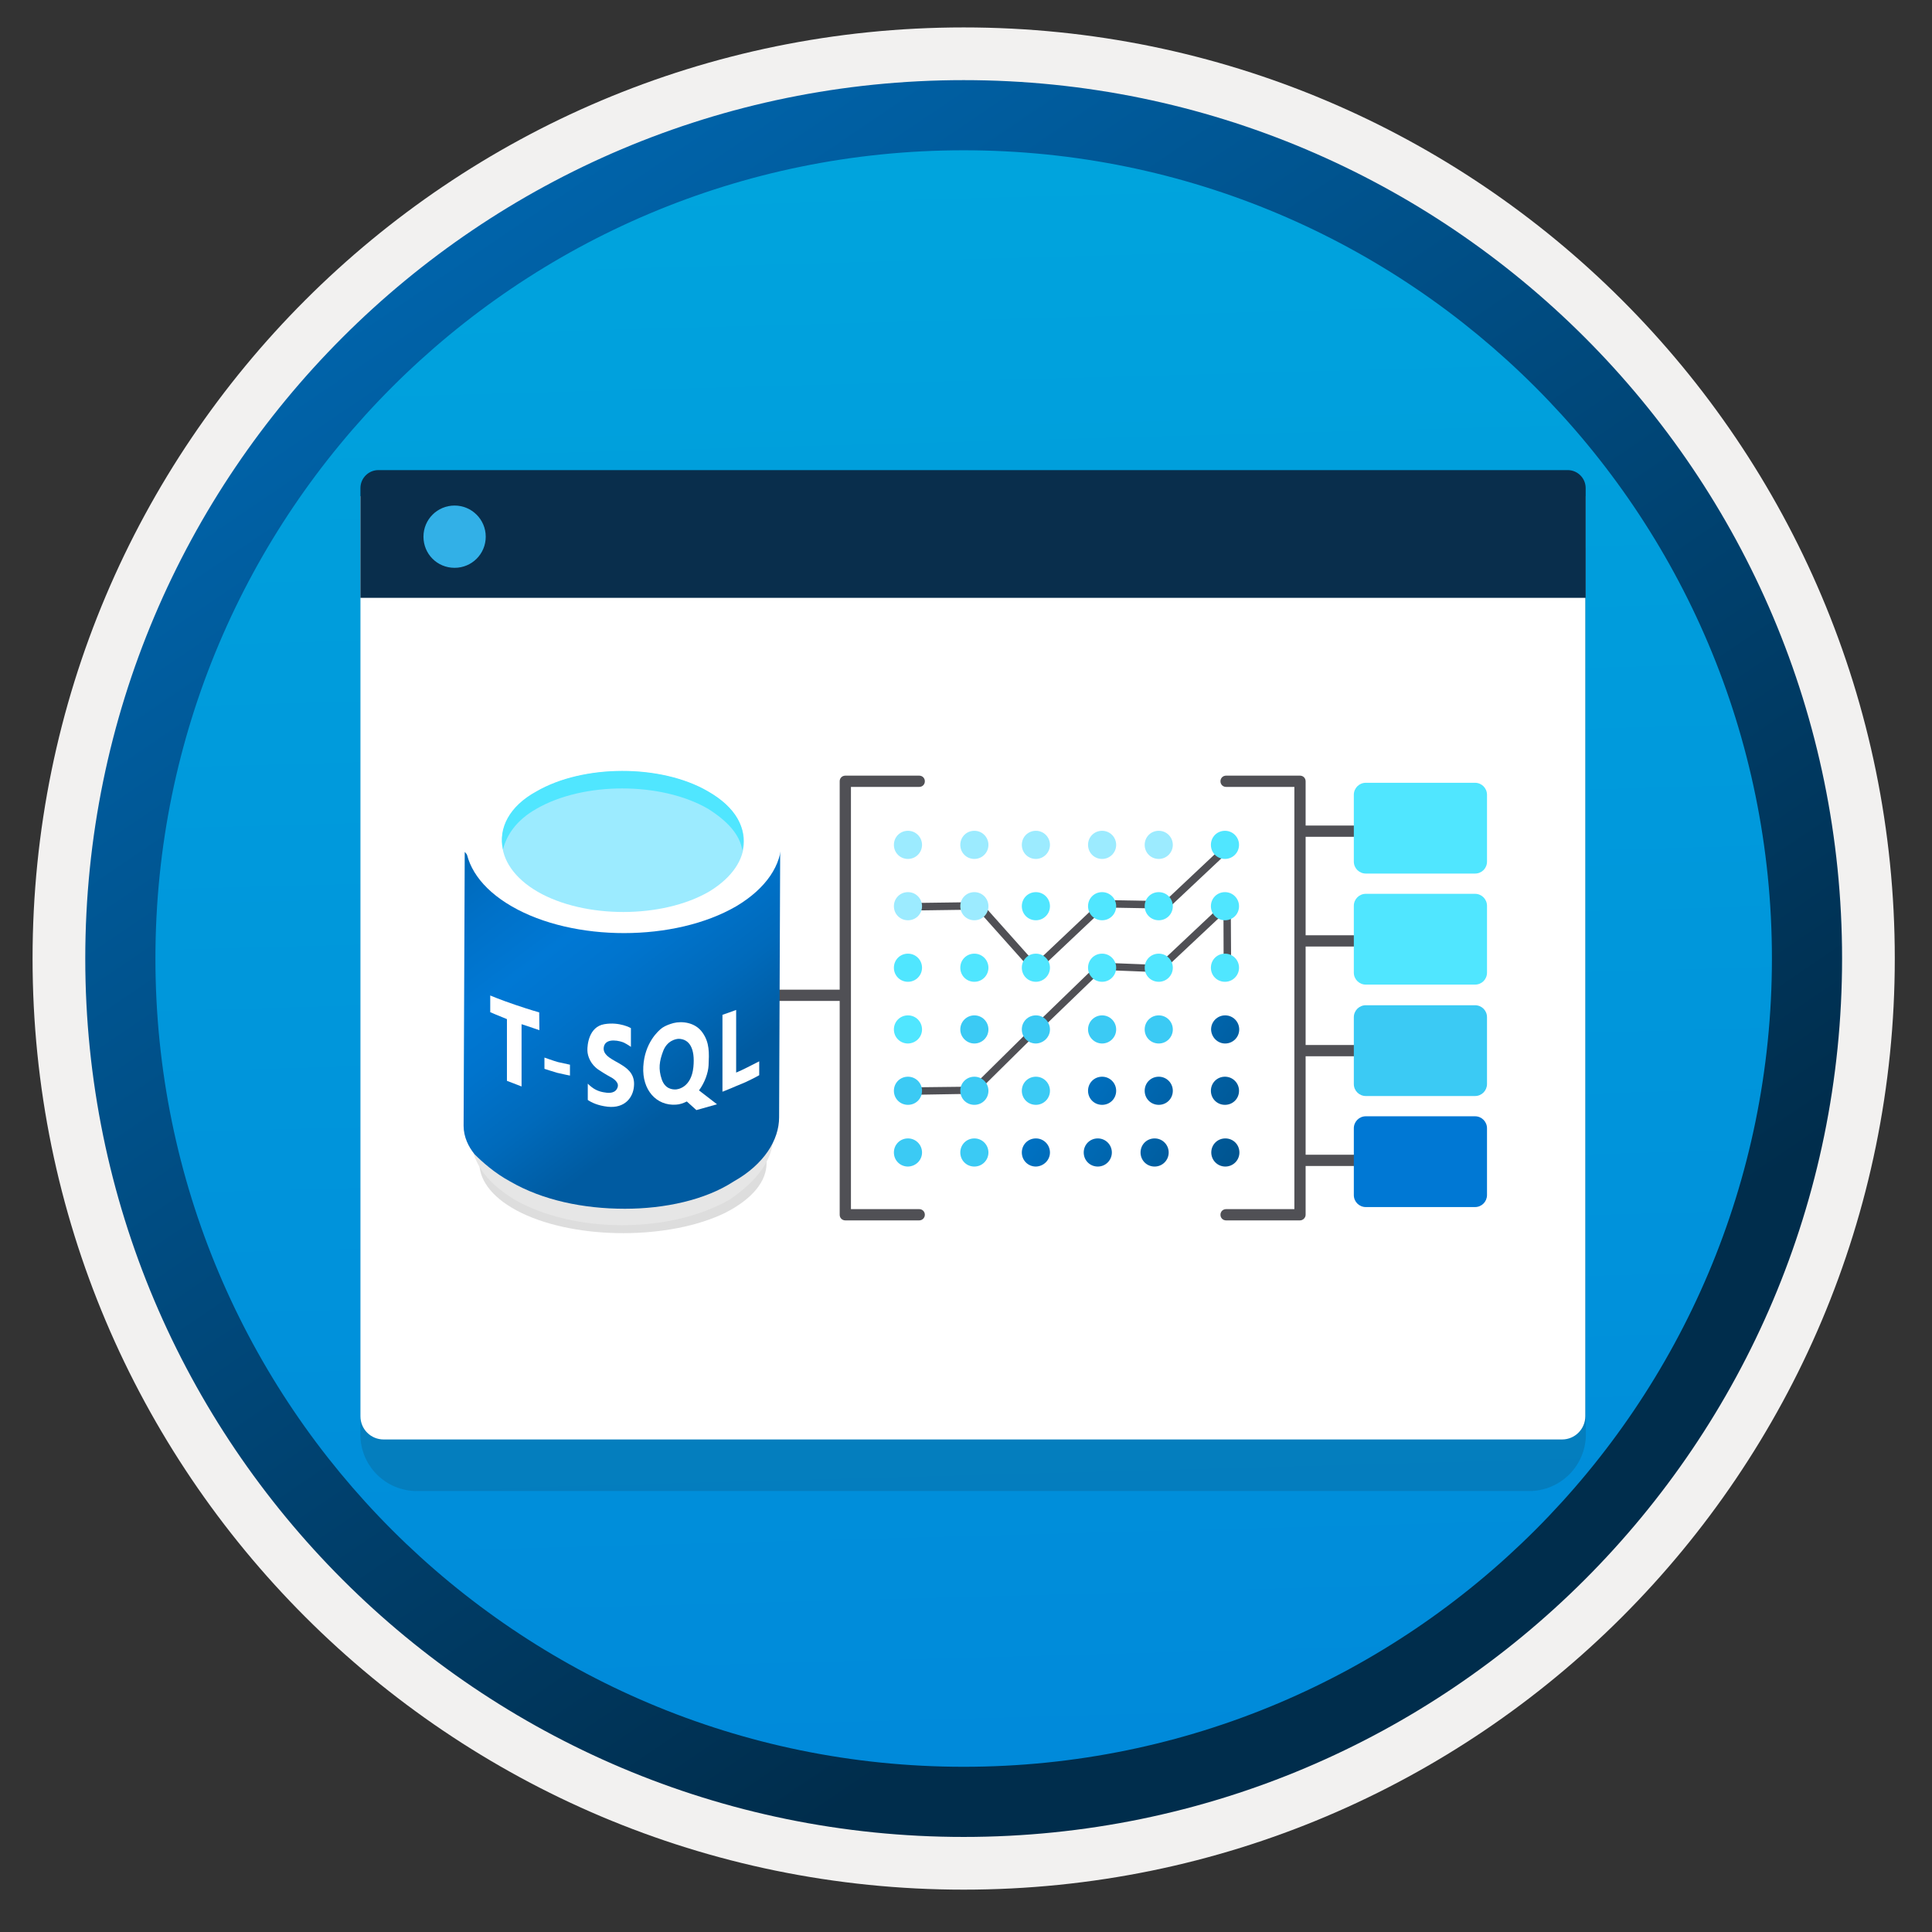 <svg width="103" height="103" viewBox="0 0 103 103" fill="none" xmlns="http://www.w3.org/2000/svg">
<rect x="0" y="0" width="103" height="103" fill="#333333" stroke="none"/>
<path d="M51.376 97.912C25.526 97.912 4.566 76.962 4.566 51.102C4.566 25.242 25.526 4.292 51.376 4.292C77.226 4.292 98.186 25.252 98.186 51.102C98.186 76.952 77.226 97.912 51.376 97.912Z" fill="url(#paint0_linear)"/>
<path fill-rule="evenodd" clip-rule="evenodd" d="M97.276 51.102C97.276 76.452 76.726 97.002 51.376 97.002C26.026 97.002 5.476 76.452 5.476 51.102C5.476 25.752 26.026 5.202 51.376 5.202C76.726 5.202 97.276 25.752 97.276 51.102ZM51.376 1.462C78.796 1.462 101.016 23.682 101.016 51.102C101.016 78.522 78.786 100.742 51.376 100.742C23.956 100.742 1.736 78.512 1.736 51.102C1.736 23.682 23.956 1.462 51.376 1.462Z" fill="#F2F1F0"/>
<path fill-rule="evenodd" clip-rule="evenodd" d="M94.466 51.102C94.466 74.902 75.176 94.192 51.376 94.192C27.576 94.192 8.286 74.902 8.286 51.102C8.286 27.302 27.576 8.012 51.376 8.012C75.176 8.012 94.466 27.302 94.466 51.102ZM51.376 4.272C77.236 4.272 98.206 25.242 98.206 51.102C98.206 76.962 77.236 97.932 51.376 97.932C25.516 97.932 4.546 76.962 4.546 51.102C4.546 25.242 25.506 4.272 51.376 4.272Z" fill="url(#paint1_linear)"/>
<path opacity="0.15" d="M22.226 79.492H81.526C83.186 79.492 84.546 78.142 84.546 76.472V29.202H19.216V76.492C19.216 78.142 20.556 79.492 22.226 79.492Z" fill="#1F1D20"/>
<path d="M20.456 76.742H83.276C83.966 76.742 84.516 76.182 84.516 75.502V26.452H19.216V75.502C19.216 76.192 19.766 76.742 20.456 76.742Z" fill="white"/>
<path d="M19.216 31.872H84.536V26.022C84.536 25.492 84.106 25.062 83.576 25.062H20.176C19.646 25.062 19.216 25.492 19.216 26.022V31.872V31.872Z" fill="#092E4C"/>
<path d="M24.236 30.272C25.156 30.272 25.896 29.532 25.896 28.612C25.896 27.692 25.146 26.952 24.236 26.952C23.316 26.952 22.576 27.692 22.576 28.612C22.576 29.532 23.306 30.272 24.236 30.272Z" fill="#32B0E7"/>
<path d="M55.166 51.922L52.106 48.492L48.546 48.542V48.142L52.286 48.092L55.196 51.352L58.756 47.982L62.106 48.042L65.336 45.002L65.616 45.292L62.266 48.442L58.916 48.382L55.166 51.922Z" fill="#505055"/>
<path d="M48.376 58.372C48.266 58.372 48.176 58.282 48.176 58.172C48.176 58.062 48.266 57.972 48.376 57.972L51.846 57.932L55.106 54.712L58.546 51.382C58.586 51.342 58.626 51.312 58.696 51.322L61.736 51.442L65.276 48.112C65.336 48.062 65.416 48.042 65.496 48.072C65.566 48.102 65.616 48.172 65.616 48.252L65.636 51.692C65.636 51.802 65.556 51.902 65.436 51.892C65.326 51.892 65.236 51.802 65.236 51.692L65.226 48.712L61.956 51.782C61.916 51.822 61.876 51.842 61.816 51.832L58.776 51.712L55.396 54.972L52.076 58.252C52.036 58.292 51.986 58.312 51.936 58.312L48.376 58.372Z" fill="#505055"/>
<path d="M55.976 61.442C55.976 61.032 55.646 60.692 55.226 60.692C54.806 60.692 54.476 61.022 54.476 61.442C54.476 61.862 54.806 62.192 55.226 62.192C55.636 62.182 55.976 61.852 55.976 61.442Z" fill="url(#paint2_linear)"/>
<path d="M59.276 61.442C59.276 61.032 58.946 60.692 58.526 60.692C58.106 60.692 57.776 61.022 57.776 61.442C57.776 61.862 58.106 62.192 58.526 62.192C58.946 62.192 59.276 61.852 59.276 61.442Z" fill="url(#paint3_linear)"/>
<path d="M49.156 61.442C49.156 61.032 48.826 60.692 48.406 60.692C47.986 60.692 47.656 61.022 47.656 61.442C47.656 61.862 47.986 62.192 48.406 62.192C48.826 62.182 49.156 61.852 49.156 61.442Z" fill="#3BCAF4"/>
<path d="M52.696 61.442C52.696 61.032 52.366 60.692 51.946 60.692C51.526 60.692 51.196 61.022 51.196 61.442C51.196 61.862 51.526 62.192 51.946 62.192C52.366 62.192 52.696 61.852 52.696 61.442Z" fill="#3BCAF4"/>
<path d="M62.306 61.442C62.306 61.032 61.976 60.692 61.556 60.692C61.136 60.692 60.806 61.022 60.806 61.442C60.806 61.862 61.136 62.192 61.556 62.192C61.976 62.192 62.306 61.852 62.306 61.442Z" fill="url(#paint4_linear)"/>
<path d="M64.576 61.442C64.576 61.852 64.906 62.192 65.326 62.192C65.736 62.192 66.076 61.862 66.076 61.442C66.076 61.022 65.746 60.692 65.326 60.692C64.906 60.692 64.576 61.022 64.576 61.442Z" fill="url(#paint5_linear)"/>
<path d="M55.976 58.152C55.976 57.742 55.646 57.402 55.226 57.402C54.806 57.402 54.476 57.732 54.476 58.152C54.476 58.572 54.806 58.902 55.226 58.902C55.636 58.902 55.976 58.572 55.976 58.152Z" fill="#3BCAF4"/>
<path d="M59.506 58.152C59.506 57.742 59.176 57.402 58.756 57.402C58.336 57.402 58.006 57.732 58.006 58.152C58.006 58.572 58.336 58.902 58.756 58.902C59.176 58.902 59.506 58.572 59.506 58.152Z" fill="url(#paint6_linear)"/>
<path d="M49.156 58.152C49.156 57.742 48.826 57.402 48.406 57.402C47.986 57.402 47.656 57.732 47.656 58.152C47.656 58.572 47.986 58.902 48.406 58.902C48.826 58.902 49.156 58.572 49.156 58.152Z" fill="#3BCAF4"/>
<path d="M52.696 58.152C52.696 57.742 52.366 57.402 51.946 57.402C51.526 57.402 51.196 57.732 51.196 58.152C51.196 58.572 51.526 58.902 51.946 58.902C52.366 58.902 52.696 58.572 52.696 58.152Z" fill="#3BCAF4"/>
<path d="M62.526 58.152C62.526 57.742 62.196 57.402 61.776 57.402C61.356 57.402 61.026 57.732 61.026 58.152C61.026 58.572 61.356 58.902 61.776 58.902C62.196 58.902 62.526 58.572 62.526 58.152Z" fill="url(#paint7_linear)"/>
<path d="M66.056 58.152C66.056 57.742 65.726 57.402 65.306 57.402C64.886 57.402 64.556 57.732 64.556 58.152C64.556 58.572 64.886 58.902 65.306 58.902C65.726 58.902 66.056 58.572 66.056 58.152Z" fill="url(#paint8_linear)"/>
<path d="M55.976 54.882C55.976 54.472 55.646 54.132 55.226 54.132C54.806 54.132 54.476 54.462 54.476 54.882C54.476 55.302 54.806 55.632 55.226 55.632C55.636 55.622 55.976 55.292 55.976 54.882Z" fill="#3BCAF4"/>
<path d="M58.756 55.632C59.166 55.632 59.506 55.302 59.506 54.882C59.506 54.472 59.176 54.132 58.756 54.132C58.346 54.132 58.006 54.462 58.006 54.882C58.006 55.292 58.346 55.632 58.756 55.632Z" fill="#3BCAF4"/>
<path d="M49.156 54.882C49.156 54.472 48.826 54.132 48.406 54.132C47.986 54.132 47.656 54.462 47.656 54.882C47.656 55.302 47.986 55.632 48.406 55.632C48.826 55.622 49.156 55.292 49.156 54.882Z" fill="#50E6FF"/>
<path d="M51.946 55.632C52.356 55.632 52.696 55.302 52.696 54.882C52.696 54.472 52.366 54.132 51.946 54.132C51.536 54.132 51.196 54.462 51.196 54.882C51.196 55.292 51.536 55.632 51.946 55.632Z" fill="#3BCAF4"/>
<path d="M62.526 54.882C62.526 54.472 62.196 54.132 61.776 54.132C61.356 54.132 61.026 54.462 61.026 54.882C61.026 55.302 61.356 55.632 61.776 55.632C62.196 55.632 62.526 55.292 62.526 54.882Z" fill="#3BCAF4"/>
<path d="M65.316 55.632C65.726 55.632 66.066 55.302 66.066 54.882C66.066 54.472 65.736 54.132 65.316 54.132C64.906 54.132 64.566 54.462 64.566 54.882C64.576 55.292 64.906 55.632 65.316 55.632Z" fill="url(#paint9_linear)"/>
<path d="M55.976 51.592C55.976 51.182 55.646 50.842 55.226 50.842C54.806 50.842 54.476 51.172 54.476 51.592C54.476 52.012 54.806 52.342 55.226 52.342C55.636 52.342 55.976 52.002 55.976 51.592Z" fill="#50E6FF"/>
<path d="M59.506 51.592C59.506 51.182 59.176 50.842 58.756 50.842C58.336 50.842 58.006 51.172 58.006 51.592C58.006 52.012 58.336 52.342 58.756 52.342C59.176 52.342 59.506 52.002 59.506 51.592Z" fill="#50E6FF"/>
<path d="M49.156 51.592C49.156 51.182 48.826 50.842 48.406 50.842C47.986 50.842 47.656 51.172 47.656 51.592C47.656 52.012 47.986 52.342 48.406 52.342C48.826 52.342 49.156 52.002 49.156 51.592Z" fill="#50E6FF"/>
<path d="M52.696 51.592C52.696 51.182 52.366 50.842 51.946 50.842C51.526 50.842 51.196 51.172 51.196 51.592C51.196 52.012 51.526 52.342 51.946 52.342C52.366 52.342 52.696 52.002 52.696 51.592Z" fill="#50E6FF"/>
<path d="M62.526 51.592C62.526 51.182 62.196 50.842 61.776 50.842C61.356 50.842 61.026 51.172 61.026 51.592C61.026 52.012 61.356 52.342 61.776 52.342C62.196 52.342 62.526 52.002 62.526 51.592Z" fill="#50E6FF"/>
<path d="M66.056 51.592C66.056 51.182 65.726 50.842 65.306 50.842C64.886 50.842 64.556 51.172 64.556 51.592C64.556 52.012 64.886 52.342 65.306 52.342C65.726 52.342 66.056 52.002 66.056 51.592Z" fill="#50E6FF"/>
<path d="M55.976 48.312C55.976 47.902 55.646 47.562 55.226 47.562C54.806 47.562 54.476 47.892 54.476 48.312C54.476 48.732 54.806 49.062 55.226 49.062C55.636 49.062 55.976 48.732 55.976 48.312Z" fill="#50E6FF"/>
<path d="M59.506 48.312C59.506 47.902 59.176 47.562 58.756 47.562C58.336 47.562 58.006 47.892 58.006 48.312C58.006 48.732 58.336 49.062 58.756 49.062C59.176 49.062 59.506 48.732 59.506 48.312Z" fill="#50E6FF"/>
<path d="M49.156 48.312C49.156 47.902 48.826 47.562 48.406 47.562C47.986 47.562 47.656 47.892 47.656 48.312C47.656 48.732 47.986 49.062 48.406 49.062C48.826 49.062 49.156 48.732 49.156 48.312Z" fill="#9CEBFF"/>
<path d="M52.696 48.312C52.696 47.902 52.366 47.562 51.946 47.562C51.526 47.562 51.196 47.892 51.196 48.312C51.196 48.732 51.526 49.062 51.946 49.062C52.366 49.062 52.696 48.732 52.696 48.312Z" fill="#9CEBFF"/>
<path d="M62.526 48.312C62.526 47.902 62.196 47.562 61.776 47.562C61.356 47.562 61.026 47.892 61.026 48.312C61.026 48.732 61.356 49.062 61.776 49.062C62.196 49.062 62.526 48.732 62.526 48.312Z" fill="#50E6FF"/>
<path d="M66.056 48.312C66.056 47.902 65.726 47.562 65.306 47.562C64.886 47.562 64.556 47.892 64.556 48.312C64.556 48.732 64.886 49.062 65.306 49.062C65.726 49.062 66.056 48.732 66.056 48.312Z" fill="#50E6FF"/>
<path d="M55.976 45.042C55.976 44.632 55.646 44.292 55.226 44.292C54.806 44.292 54.476 44.622 54.476 45.042C54.476 45.462 54.806 45.792 55.226 45.792C55.636 45.792 55.976 45.452 55.976 45.042Z" fill="#9CEBFF"/>
<path d="M59.506 45.042C59.506 44.632 59.176 44.292 58.756 44.292C58.336 44.292 58.006 44.622 58.006 45.042C58.006 45.462 58.336 45.792 58.756 45.792C59.176 45.792 59.506 45.452 59.506 45.042Z" fill="#9CEBFF"/>
<path d="M49.156 45.042C49.156 44.632 48.826 44.292 48.406 44.292C47.986 44.292 47.656 44.622 47.656 45.042C47.656 45.462 47.986 45.792 48.406 45.792C48.826 45.792 49.156 45.452 49.156 45.042Z" fill="#9CEBFF"/>
<path d="M52.696 45.042C52.696 44.632 52.366 44.292 51.946 44.292C51.526 44.292 51.196 44.622 51.196 45.042C51.196 45.462 51.526 45.792 51.946 45.792C52.366 45.792 52.696 45.452 52.696 45.042Z" fill="#9CEBFF"/>
<path d="M62.526 45.042C62.526 44.632 62.196 44.292 61.776 44.292C61.356 44.292 61.026 44.622 61.026 45.042C61.026 45.462 61.356 45.792 61.776 45.792C62.196 45.792 62.526 45.452 62.526 45.042Z" fill="#9CEBFF"/>
<path d="M66.056 45.042C66.056 44.632 65.726 44.292 65.306 44.292C64.886 44.292 64.556 44.622 64.556 45.042C64.556 45.462 64.886 45.792 65.306 45.792C65.726 45.792 66.056 45.452 66.056 45.042Z" fill="#50E6FF"/>
<path d="M69.306 65.062H65.366C65.196 65.062 65.066 64.932 65.066 64.762C65.066 64.592 65.196 64.462 65.366 64.462H69.006V41.952H65.366C65.196 41.952 65.066 41.822 65.066 41.652C65.066 41.482 65.196 41.352 65.366 41.352H69.306C69.476 41.352 69.606 41.482 69.606 41.652V64.762C69.606 64.922 69.466 65.062 69.306 65.062Z" fill="#505055"/>
<path d="M49.006 65.062H45.066C44.896 65.062 44.766 64.932 44.766 64.762V41.652C44.766 41.482 44.896 41.352 45.066 41.352H49.006C49.176 41.352 49.306 41.482 49.306 41.652C49.306 41.822 49.176 41.952 49.006 41.952H45.366V64.462H49.006C49.176 64.462 49.306 64.592 49.306 64.762C49.306 64.922 49.176 65.062 49.006 65.062Z" fill="#505055"/>
<path fill-rule="evenodd" clip-rule="evenodd" d="M69.446 61.562H75.456V62.162H69.446V61.562Z" fill="#505055"/>
<path fill-rule="evenodd" clip-rule="evenodd" d="M69.446 55.712H75.456V56.312H69.446V55.712Z" fill="#505055"/>
<path fill-rule="evenodd" clip-rule="evenodd" d="M69.446 49.862H75.456V50.462H69.446V49.862Z" fill="#505055"/>
<path fill-rule="evenodd" clip-rule="evenodd" d="M69.446 44.012H75.456V44.612H69.446V44.012Z" fill="#505055"/>
<path d="M78.636 41.732H72.816C72.456 41.732 72.176 42.022 72.176 42.372V45.932C72.176 46.292 72.466 46.572 72.816 46.572H78.636C78.996 46.572 79.276 46.292 79.276 45.932V42.372C79.276 42.022 78.996 41.732 78.636 41.732Z" fill="#50E6FF"/>
<path d="M78.636 53.592H72.816C72.456 53.592 72.176 53.882 72.176 54.232V57.792C72.176 58.152 72.466 58.432 72.816 58.432H78.636C78.996 58.432 79.276 58.142 79.276 57.792V54.232C79.276 53.872 78.996 53.592 78.636 53.592Z" fill="#3BCAF4"/>
<path d="M78.636 47.652H72.816C72.456 47.652 72.176 47.942 72.176 48.292V51.852C72.176 52.212 72.466 52.492 72.816 52.492H78.636C78.996 52.492 79.276 52.212 79.276 51.852V48.292C79.276 47.942 78.996 47.652 78.636 47.652Z" fill="#50E6FF"/>
<path d="M78.636 59.512H72.816C72.456 59.512 72.176 59.802 72.176 60.152V63.712C72.176 64.072 72.466 64.352 72.816 64.352H78.636C78.996 64.352 79.276 64.062 79.276 63.712V60.152C79.276 59.802 78.996 59.512 78.636 59.512Z" fill="#0078D4"/>
<path fill-rule="evenodd" clip-rule="evenodd" d="M36.926 52.762H45.236V53.362H36.926V52.762Z" fill="#505055"/>
<path opacity="0.15" d="M38.576 59.402C41.616 60.832 41.616 63.162 38.656 64.662C35.696 66.102 30.776 66.102 27.816 64.672C24.856 63.242 24.776 60.842 27.736 59.412C30.706 57.982 35.616 57.982 38.576 59.402Z" fill="#1F1D20"/>
<path d="M41.216 59.142V60.632C41.216 61.792 40.386 62.952 38.896 63.952C35.746 65.772 30.606 65.772 27.446 63.962C25.786 62.962 25.126 61.812 25.126 60.652V59.162C25.126 60.322 25.956 61.652 27.446 62.482C30.606 64.302 35.736 64.302 38.896 62.472C40.386 61.632 41.216 60.472 41.216 59.142Z" fill="#E6E6E6"/>
<path d="M39.186 47.592C37.546 48.512 35.436 48.972 33.326 49.042C31.096 49.042 28.916 48.582 27.276 47.592C25.566 46.602 24.776 45.362 24.776 45.422L24.716 60.022C24.716 60.612 24.976 61.142 25.306 61.542C25.696 61.932 26.356 62.532 27.206 62.992C28.916 63.982 31.086 64.442 33.316 64.442C35.426 64.442 37.586 63.982 39.106 62.992C40.746 62.072 41.536 60.762 41.536 59.572L41.596 44.772C41.686 46.012 40.836 46.672 39.186 47.592Z" fill="url(#paint10_linear)"/>
<path d="M39.186 41.402C42.476 43.302 42.476 46.392 39.256 48.312C35.976 50.222 30.576 50.222 27.286 48.322C23.996 46.422 23.996 43.332 27.216 41.412C30.506 39.512 35.896 39.512 39.186 41.402Z" fill="white"/>
<path d="M37.736 42.202C40.296 43.652 40.296 46.022 37.806 47.532C35.306 48.982 31.166 48.982 28.666 47.542C26.166 46.092 26.106 43.662 28.606 42.212C31.096 40.752 35.236 40.752 37.736 42.202Z" fill="#9CEBFF"/>
<path d="M28.596 43.122C31.096 41.672 35.236 41.672 37.736 43.112C38.786 43.772 39.446 44.492 39.576 45.342C39.836 44.162 39.246 43.042 37.736 42.182C35.236 40.732 31.096 40.742 28.596 42.192C27.146 42.982 26.556 44.162 26.816 45.282C27.016 44.502 27.546 43.712 28.596 43.122Z" fill="#50E6FF"/>
<path d="M33.156 56.782C32.746 56.512 32.076 56.292 32.196 55.792C32.316 55.292 33.096 55.502 33.276 55.592C33.456 55.682 33.636 55.812 33.636 55.812V54.812C33.636 54.812 33.036 54.462 32.216 54.602C31.396 54.742 31.306 55.702 31.316 56.012C31.326 56.312 31.486 56.752 31.926 57.042C32.306 57.292 32.536 57.412 32.536 57.412C32.536 57.412 33.006 57.632 32.936 57.932C32.846 58.302 32.456 58.272 32.316 58.252C32.176 58.232 31.846 58.202 31.526 57.942C31.446 57.882 31.386 57.822 31.336 57.772V58.642C31.526 58.772 31.866 58.942 32.396 59.002C33.316 59.102 33.746 58.502 33.796 57.932C33.856 57.362 33.576 57.042 33.156 56.782Z" fill="white"/>
<path d="M37.266 58.132C37.576 57.712 37.756 57.192 37.776 56.802C37.806 56.142 37.836 55.582 37.446 55.042C37.056 54.492 36.346 54.432 35.906 54.542C35.466 54.662 35.286 54.812 35.286 54.812C35.096 54.952 34.366 55.602 34.296 56.862C34.226 58.122 35.006 58.962 36.036 58.892C36.246 58.882 36.436 58.812 36.616 58.722L37.126 59.182L38.226 58.872L37.266 58.132ZM36.966 56.892C36.856 57.972 36.146 58.082 36.006 58.082C35.866 58.082 35.456 58.072 35.276 57.532C35.096 56.992 35.146 56.582 35.356 56.032C35.566 55.482 36.026 55.382 36.196 55.382C36.746 55.402 37.066 55.882 36.966 56.892Z" fill="white"/>
<path d="M29.026 56.382V56.982C29.026 56.982 29.486 57.132 29.696 57.192C29.936 57.252 30.386 57.342 30.386 57.342V56.762C30.386 56.762 29.926 56.662 29.746 56.622C29.556 56.572 29.026 56.382 29.026 56.382Z" fill="white"/>
<path d="M28.756 54.922L28.746 53.972C28.746 53.972 28.266 53.842 27.476 53.572C26.676 53.302 26.136 53.072 26.136 53.072V53.962C26.136 53.962 26.596 54.162 27.026 54.332V57.622L27.806 57.922V54.602C28.266 54.752 28.756 54.922 28.756 54.922Z" fill="white"/>
<path d="M39.806 56.922C39.606 57.022 39.416 57.112 39.246 57.182V53.842C39.006 53.932 38.726 54.032 38.516 54.102V58.202C38.706 58.132 38.986 58.012 39.246 57.902C39.396 57.842 39.606 57.752 39.726 57.702C39.956 57.592 40.216 57.472 40.476 57.322V56.582C40.296 56.672 40.076 56.782 39.806 56.922Z" fill="white"/>
<defs>
<linearGradient id="paint0_linear" x1="49.606" y1="-13.688" x2="53.588" y2="132.083" gradientUnits="userSpaceOnUse">
<stop stop-color="#00ABDE"/>
<stop offset="1" stop-color="#007ED8"/>
</linearGradient>
<linearGradient id="paint1_linear" x1="2.809" y1="-20.523" x2="98.337" y2="120.358" gradientUnits="userSpaceOnUse">
<stop stop-color="#007ED8"/>
<stop offset="0.707" stop-color="#002D4C"/>
</linearGradient>
<linearGradient id="paint2_linear" x1="51.308" y1="58.729" x2="82.35" y2="80.195" gradientUnits="userSpaceOnUse">
<stop stop-color="#007ED8"/>
<stop offset="0.707" stop-color="#002D4C"/>
</linearGradient>
<linearGradient id="paint3_linear" x1="52.375" y1="57.187" x2="83.416" y2="78.653" gradientUnits="userSpaceOnUse">
<stop stop-color="#007ED8"/>
<stop offset="0.707" stop-color="#002D4C"/>
</linearGradient>
<linearGradient id="paint4_linear" x1="53.355" y1="55.77" x2="84.396" y2="77.236" gradientUnits="userSpaceOnUse">
<stop stop-color="#007ED8"/>
<stop offset="0.707" stop-color="#002D4C"/>
</linearGradient>
<linearGradient id="paint5_linear" x1="53.801" y1="53.475" x2="87.206" y2="76.576" gradientUnits="userSpaceOnUse">
<stop stop-color="#007ED8"/>
<stop offset="0.707" stop-color="#002D4C"/>
</linearGradient>
<linearGradient id="paint6_linear" x1="53.986" y1="54.857" x2="85.027" y2="76.324" gradientUnits="userSpaceOnUse">
<stop stop-color="#007ED8"/>
<stop offset="0.707" stop-color="#002D4C"/>
</linearGradient>
<linearGradient id="paint7_linear" x1="54.966" y1="53.44" x2="86.007" y2="74.906" gradientUnits="userSpaceOnUse">
<stop stop-color="#007ED8"/>
<stop offset="0.707" stop-color="#002D4C"/>
</linearGradient>
<linearGradient id="paint8_linear" x1="56.108" y1="51.788" x2="87.149" y2="73.255" gradientUnits="userSpaceOnUse">
<stop stop-color="#007ED8"/>
<stop offset="0.707" stop-color="#002D4C"/>
</linearGradient>
<linearGradient id="paint9_linear" x1="57.641" y1="49.571" x2="88.683" y2="71.037" gradientUnits="userSpaceOnUse">
<stop stop-color="#007ED8"/>
<stop offset="0.707" stop-color="#002D4C"/>
</linearGradient>
<linearGradient id="paint10_linear" x1="23.769" y1="40.375" x2="37.182" y2="58.064" gradientUnits="userSpaceOnUse">
<stop stop-color="#005BA1"/>
<stop offset="0.07" stop-color="#0060A9"/>
<stop offset="0.36" stop-color="#0071C8"/>
<stop offset="0.52" stop-color="#0078D4"/>
<stop offset="0.64" stop-color="#0074CD"/>
<stop offset="0.82" stop-color="#006ABB"/>
<stop offset="1" stop-color="#005BA1"/>
</linearGradient>
</defs>
</svg>

